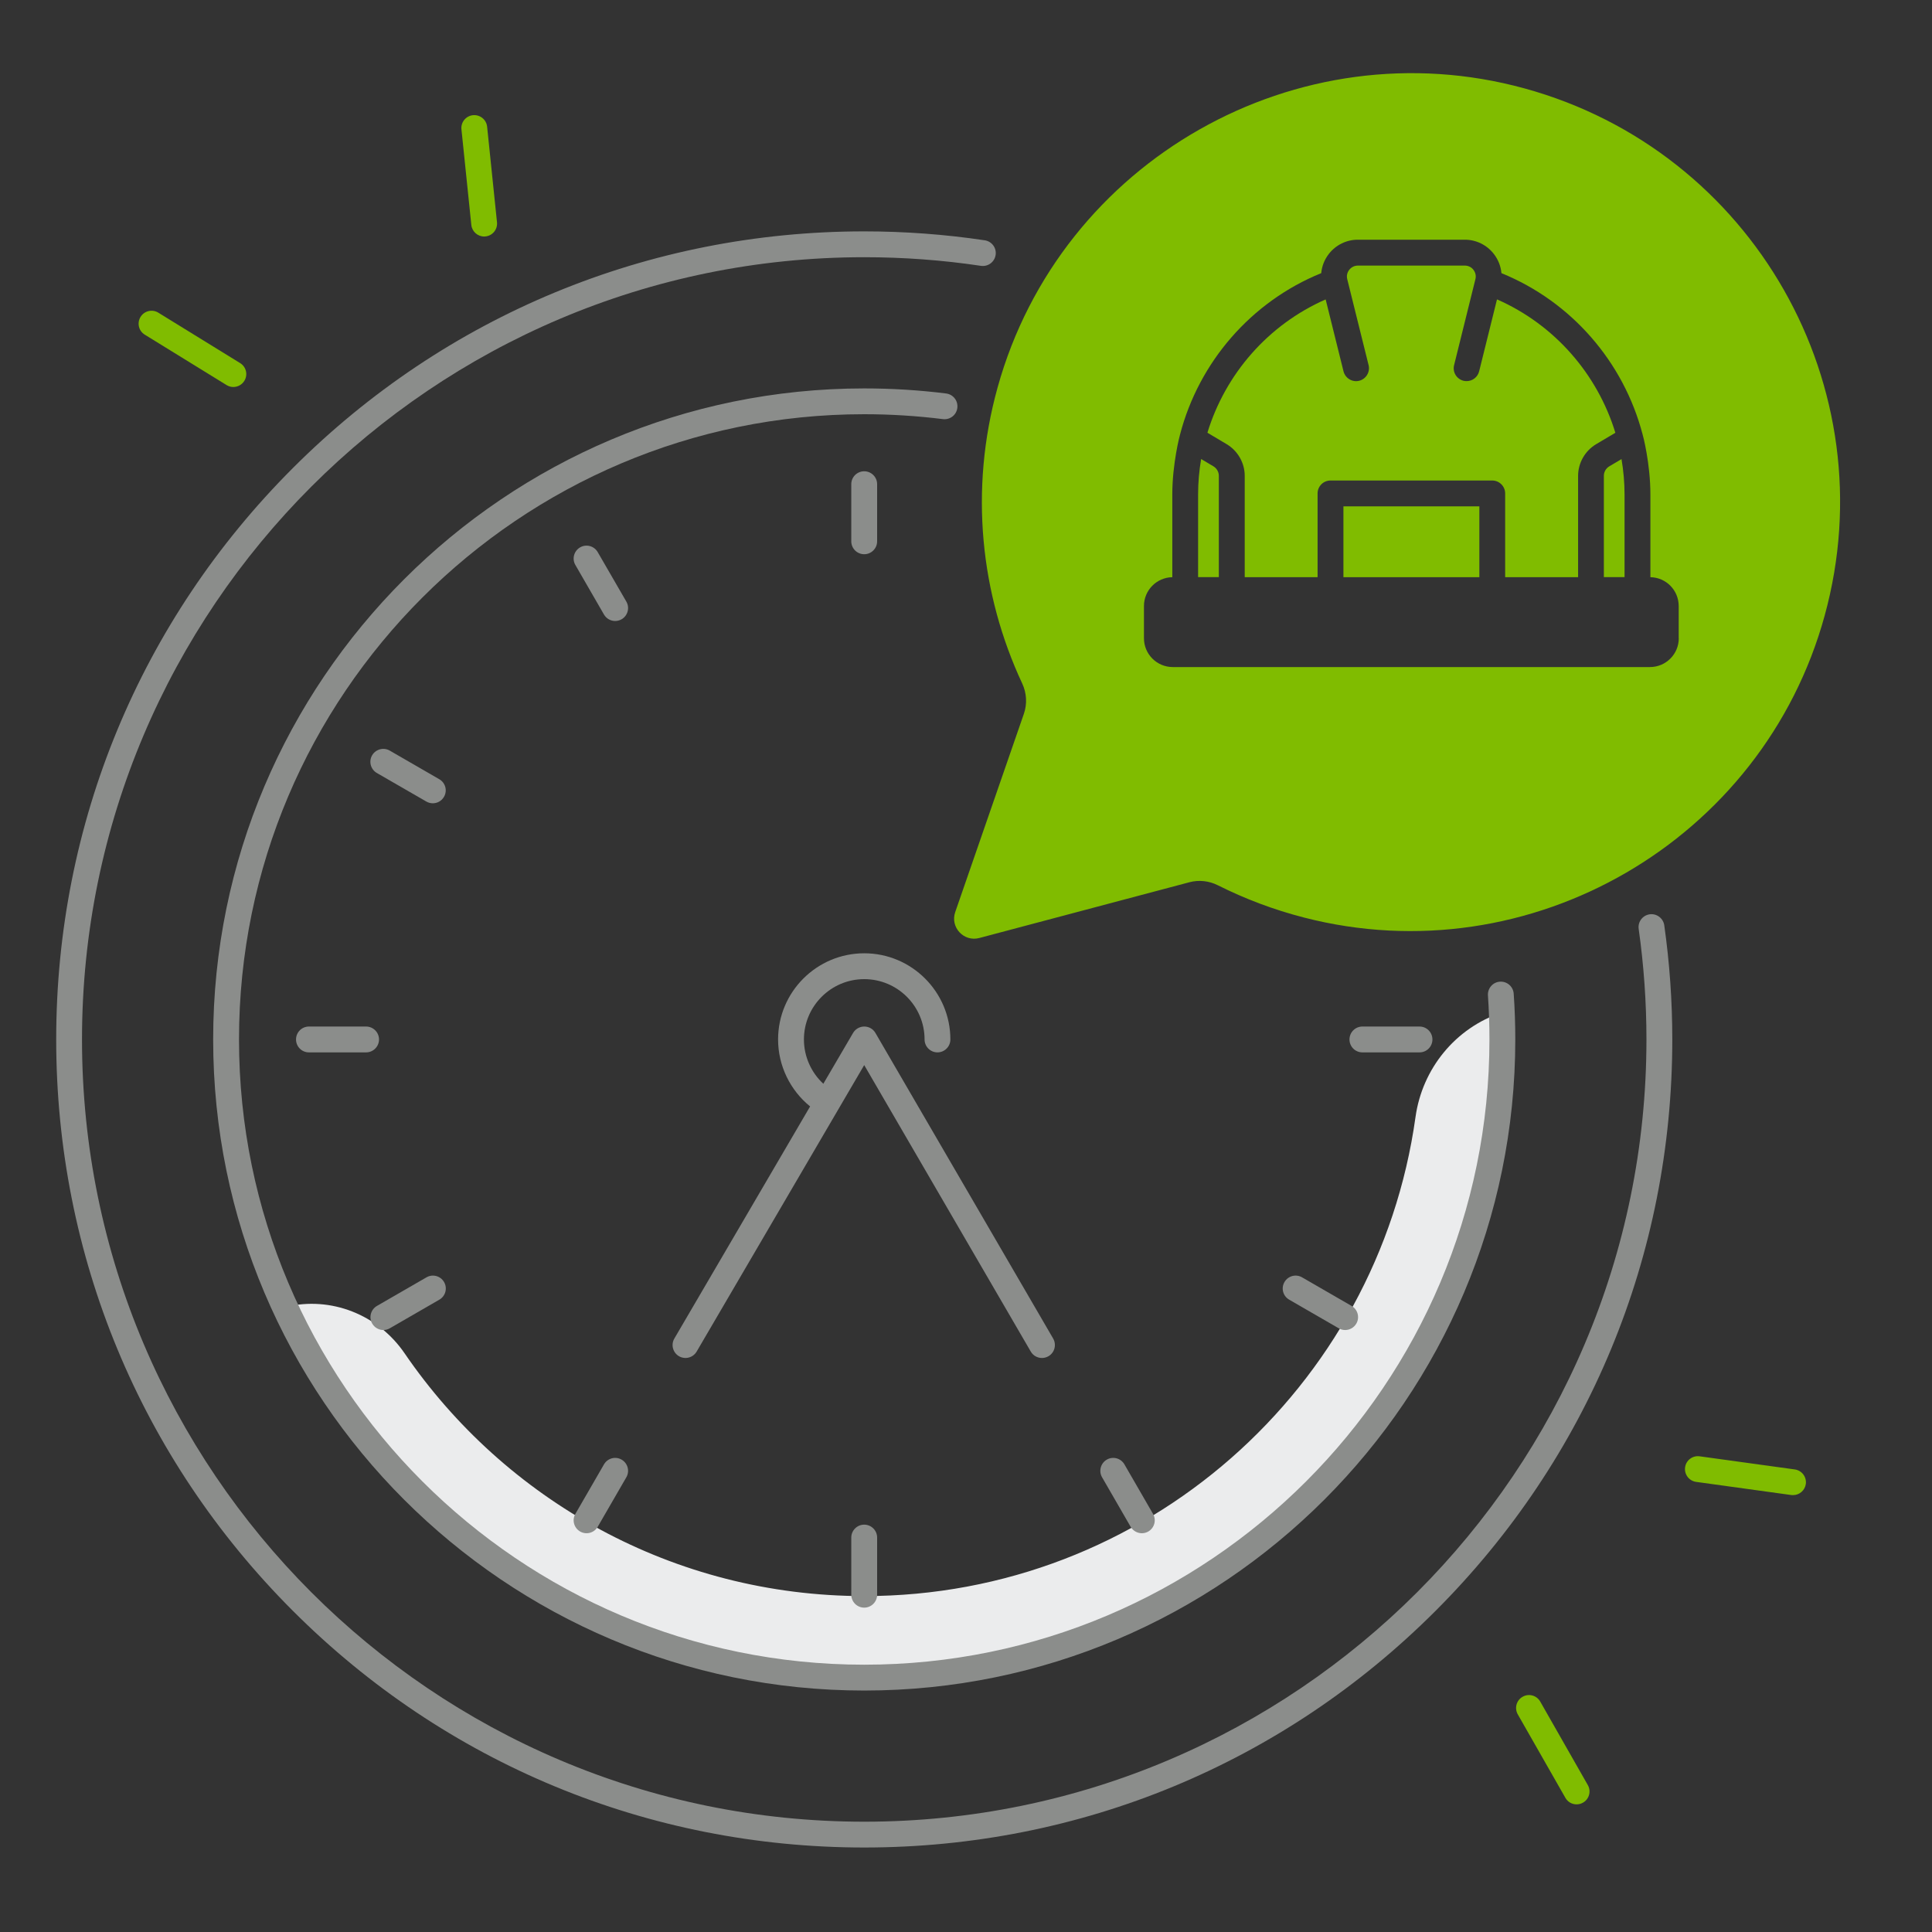 <?xml version="1.0" encoding="UTF-8"?> <svg xmlns="http://www.w3.org/2000/svg" width="45" height="45" viewBox="0 0 45 45" fill="none"><rect x="0" y="0" width="45" height="45" fill="#333333" stroke="none"/><path d="M34.98 23.583C33.9 23.943 33.128 24.889 32.97 26.017C32.092 32.322 26.678 37.176 20.13 37.176C15.681 37.176 11.758 34.934 9.423 31.52C8.808 30.621 7.711 30.185 6.653 30.441L6.635 30.445C8.992 35.539 14.148 39.074 20.13 39.074C28.339 39.074 34.994 32.419 34.994 24.21C34.994 24 34.989 23.791 34.98 23.583Z" fill="#EBECED"></path><path d="M31.291 11.794H34.457V13.444H31.291V11.794Z" fill="#80BC00"></path><path d="M28.264 10.862L27.977 10.692C27.93 10.964 27.906 11.24 27.906 11.521V13.443H28.389V11.082C28.389 10.993 28.341 10.909 28.264 10.862Z" fill="#80BC00"></path><path d="M34.868 6.973L34.452 8.649C34.418 8.785 34.296 8.877 34.161 8.877C34.137 8.877 34.113 8.875 34.088 8.869C33.926 8.828 33.828 8.666 33.869 8.504L34.365 6.503C34.385 6.426 34.367 6.346 34.319 6.284C34.271 6.221 34.197 6.186 34.118 6.186H31.628C31.549 6.186 31.476 6.222 31.427 6.284C31.378 6.346 31.36 6.425 31.38 6.503L31.877 8.504C31.917 8.666 31.818 8.828 31.658 8.869C31.497 8.909 31.334 8.81 31.293 8.649L30.877 6.974C29.538 7.562 28.541 8.711 28.123 10.079L28.572 10.346C28.83 10.5 28.992 10.782 28.992 11.083V13.444H30.689V11.493C30.689 11.327 30.824 11.192 30.99 11.192H34.757C34.923 11.192 35.058 11.327 35.058 11.493V13.444H36.757V11.083C36.757 10.783 36.918 10.5 37.177 10.346L37.625 10.08C37.206 8.711 36.208 7.562 34.868 6.973Z" fill="#80BC00"></path><path d="M37.483 10.862C37.406 10.908 37.357 10.992 37.357 11.082V13.443H37.839V11.522C37.839 11.241 37.814 10.964 37.768 10.693L37.483 10.862Z" fill="#80BC00"></path><path d="M35.509 2.059C30.219 0.607 24.7 3.74 23.235 9.028C22.573 11.415 22.838 13.84 23.81 15.921C23.913 16.142 23.928 16.395 23.848 16.626L22.249 21.244C22.127 21.597 22.448 21.944 22.81 21.848L27.704 20.549C27.927 20.49 28.163 20.517 28.369 20.621C28.995 20.935 29.664 21.189 30.371 21.371C35.636 22.729 41.061 19.582 42.5 14.339C43.962 9.02 40.834 3.52 35.509 2.059ZM39.102 14.866C39.102 15.237 38.801 15.537 38.431 15.537H27.316C26.945 15.537 26.645 15.236 26.645 14.866V14.115C26.645 13.748 26.94 13.45 27.305 13.444V11.521C27.305 10.791 27.483 10.126 27.486 10.119C27.924 8.442 29.132 7.03 30.774 6.362C30.789 6.2 30.849 6.045 30.953 5.912C31.116 5.704 31.363 5.583 31.627 5.583H34.118C34.383 5.583 34.629 5.704 34.792 5.912C34.896 6.045 34.957 6.2 34.971 6.362C36.61 7.029 37.817 8.437 38.257 10.11C38.266 10.134 38.441 10.792 38.441 11.521V13.444C38.806 13.45 39.1 13.748 39.1 14.115V14.866H39.102Z" fill="#80BC00"></path><path d="M5.434 9.014C5.38 9.014 5.326 8.999 5.277 8.969L3.372 7.795C3.23 7.708 3.186 7.523 3.274 7.381C3.36 7.24 3.546 7.195 3.688 7.283L5.593 8.457C5.735 8.544 5.779 8.729 5.691 8.871C5.634 8.963 5.535 9.014 5.434 9.014Z" fill="#80BC00"></path><path d="M11.277 5.509C11.125 5.509 10.994 5.393 10.978 5.239L10.748 3.013C10.73 2.848 10.851 2.7 11.016 2.683C11.181 2.667 11.329 2.786 11.346 2.951L11.576 5.177C11.593 5.342 11.473 5.49 11.308 5.507C11.298 5.509 11.287 5.509 11.277 5.509Z" fill="#80BC00"></path><path d="M41.763 34.824C41.75 34.824 41.736 34.824 41.722 34.822L39.506 34.516C39.341 34.493 39.227 34.341 39.249 34.177C39.271 34.012 39.424 33.898 39.587 33.92L41.804 34.226C41.969 34.249 42.083 34.401 42.061 34.565C42.04 34.715 41.911 34.824 41.763 34.824Z" fill="#80BC00"></path><path d="M36.722 42.027C36.617 42.027 36.516 41.973 36.461 41.875L35.352 39.931C35.27 39.786 35.32 39.602 35.465 39.521C35.609 39.438 35.793 39.489 35.875 39.633L36.983 41.577C37.066 41.722 37.015 41.906 36.871 41.987C36.824 42.014 36.773 42.027 36.722 42.027Z" fill="#80BC00"></path><path d="M20.13 38.774C12.1 38.774 5.567 32.241 5.567 24.211C5.567 16.181 12.1 9.648 20.13 9.648C20.743 9.648 21.359 9.687 21.962 9.762C22.127 9.783 22.278 9.666 22.298 9.501C22.319 9.336 22.202 9.186 22.037 9.165C21.409 9.086 20.767 9.047 20.129 9.047C11.768 9.047 4.965 15.849 4.965 24.211C4.965 32.573 11.768 39.376 20.129 39.376C28.491 39.376 35.294 32.573 35.294 24.211C35.294 23.855 35.282 23.496 35.257 23.145C35.246 22.979 35.102 22.854 34.936 22.865C34.77 22.876 34.646 23.021 34.657 23.186C34.68 23.523 34.692 23.869 34.692 24.211C34.693 32.241 28.16 38.774 20.13 38.774Z" fill="#8B8D8B"></path><path d="M38.764 21.552C38.741 21.388 38.588 21.273 38.424 21.296C38.26 21.319 38.145 21.471 38.168 21.636C38.288 22.483 38.349 23.349 38.349 24.211C38.349 34.257 30.175 42.431 20.129 42.431C10.083 42.431 1.91 34.257 1.91 24.211C1.91 14.165 10.084 5.991 20.13 5.991C21.04 5.991 21.954 6.058 22.848 6.192C23.013 6.216 23.165 6.103 23.19 5.939C23.215 5.775 23.102 5.622 22.937 5.597C22.014 5.459 21.07 5.389 20.13 5.389C15.102 5.389 10.376 7.347 6.821 10.902C3.266 14.457 1.309 19.184 1.309 24.211C1.309 29.238 3.266 33.965 6.821 37.519C10.377 41.075 15.102 43.032 20.13 43.032C25.157 43.032 29.884 41.075 33.438 37.519C36.993 33.964 38.951 29.238 38.951 24.211C38.951 23.321 38.888 22.426 38.764 21.552Z" fill="#8B8D8B"></path><path d="M20.131 23.91C20.023 23.91 19.924 23.967 19.87 24.059L19.177 25.243C18.893 24.98 18.725 24.606 18.725 24.211C18.725 23.437 19.355 22.806 20.13 22.806C20.905 22.806 21.535 23.436 21.535 24.211C21.535 24.377 21.67 24.512 21.835 24.512C22.001 24.512 22.136 24.377 22.136 24.211C22.136 23.105 21.236 22.204 20.13 22.204C19.023 22.204 18.123 23.104 18.123 24.211C18.123 24.82 18.403 25.393 18.869 25.771L15.707 31.177C15.623 31.321 15.672 31.505 15.815 31.589C15.958 31.672 16.142 31.624 16.226 31.481L20.129 24.808L24.009 31.481C24.065 31.577 24.165 31.63 24.269 31.63C24.321 31.63 24.372 31.617 24.421 31.589C24.564 31.506 24.613 31.322 24.53 31.177L20.39 24.059C20.337 23.967 20.238 23.91 20.131 23.91Z" fill="#8B8D8B"></path><path d="M20.43 37.144V35.813C20.43 35.647 20.295 35.512 20.129 35.512C19.963 35.512 19.828 35.647 19.828 35.813V37.144C19.828 37.31 19.963 37.445 20.129 37.445C20.295 37.445 20.43 37.31 20.43 37.144Z" fill="#8B8D8B"></path><path d="M19.828 11.277V12.609C19.828 12.774 19.963 12.909 20.129 12.909C20.295 12.909 20.43 12.774 20.43 12.609V11.277C20.43 11.112 20.295 10.977 20.129 10.977C19.963 10.977 19.828 11.111 19.828 11.277Z" fill="#8B8D8B"></path><path d="M8.828 24.211C8.828 24.045 8.693 23.91 8.527 23.91H7.195C7.029 23.91 6.895 24.045 6.895 24.211C6.895 24.377 7.029 24.512 7.195 24.512H8.527C8.693 24.512 8.828 24.377 8.828 24.211Z" fill="#8B8D8B"></path><path d="M31.732 24.512H33.064C33.23 24.512 33.364 24.377 33.364 24.211C33.364 24.045 33.23 23.91 33.064 23.91H31.732C31.567 23.91 31.432 24.045 31.432 24.211C31.432 24.377 31.566 24.512 31.732 24.512Z" fill="#8B8D8B"></path><path d="M26.335 35.562C26.391 35.658 26.493 35.712 26.596 35.712C26.646 35.712 26.699 35.699 26.746 35.672C26.89 35.588 26.939 35.404 26.856 35.261L26.19 34.108C26.107 33.964 25.923 33.914 25.779 33.998C25.636 34.081 25.586 34.265 25.669 34.408L26.335 35.562Z" fill="#8B8D8B"></path><path d="M14.589 14.013L13.922 12.86C13.839 12.716 13.655 12.666 13.512 12.749C13.368 12.833 13.318 13.017 13.402 13.16L14.068 14.314C14.124 14.41 14.225 14.464 14.328 14.464C14.379 14.464 14.431 14.451 14.479 14.424C14.622 14.34 14.672 14.156 14.589 14.013Z" fill="#8B8D8B"></path><path d="M8.93 30.979C8.98 30.979 9.033 30.966 9.08 30.938L10.233 30.272C10.377 30.189 10.427 30.005 10.343 29.861C10.26 29.718 10.076 29.668 9.933 29.752L8.779 30.418C8.636 30.501 8.586 30.685 8.669 30.828C8.724 30.924 8.826 30.979 8.93 30.979Z" fill="#8B8D8B"></path><path d="M30.028 30.272L31.181 30.938C31.228 30.966 31.28 30.979 31.331 30.979C31.435 30.979 31.537 30.924 31.592 30.828C31.675 30.685 31.625 30.501 31.482 30.418L30.328 29.752C30.185 29.668 30.001 29.718 29.918 29.861C29.834 30.005 29.883 30.189 30.028 30.272Z" fill="#8B8D8B"></path><path d="M10.231 18.149L9.078 17.483C8.935 17.4 8.751 17.45 8.667 17.593C8.584 17.737 8.634 17.921 8.777 18.004L9.931 18.67C9.978 18.697 10.03 18.71 10.081 18.71C10.185 18.71 10.286 18.656 10.341 18.56C10.425 18.416 10.376 18.232 10.231 18.149Z" fill="#8B8D8B"></path><path d="M14.479 33.998C14.335 33.914 14.151 33.964 14.068 34.108L13.402 35.261C13.318 35.404 13.368 35.588 13.512 35.672C13.559 35.699 13.611 35.712 13.662 35.712C13.766 35.712 13.867 35.658 13.922 35.562L14.589 34.408C14.672 34.265 14.622 34.081 14.479 33.998Z" fill="#8B8D8B"></path></svg> 